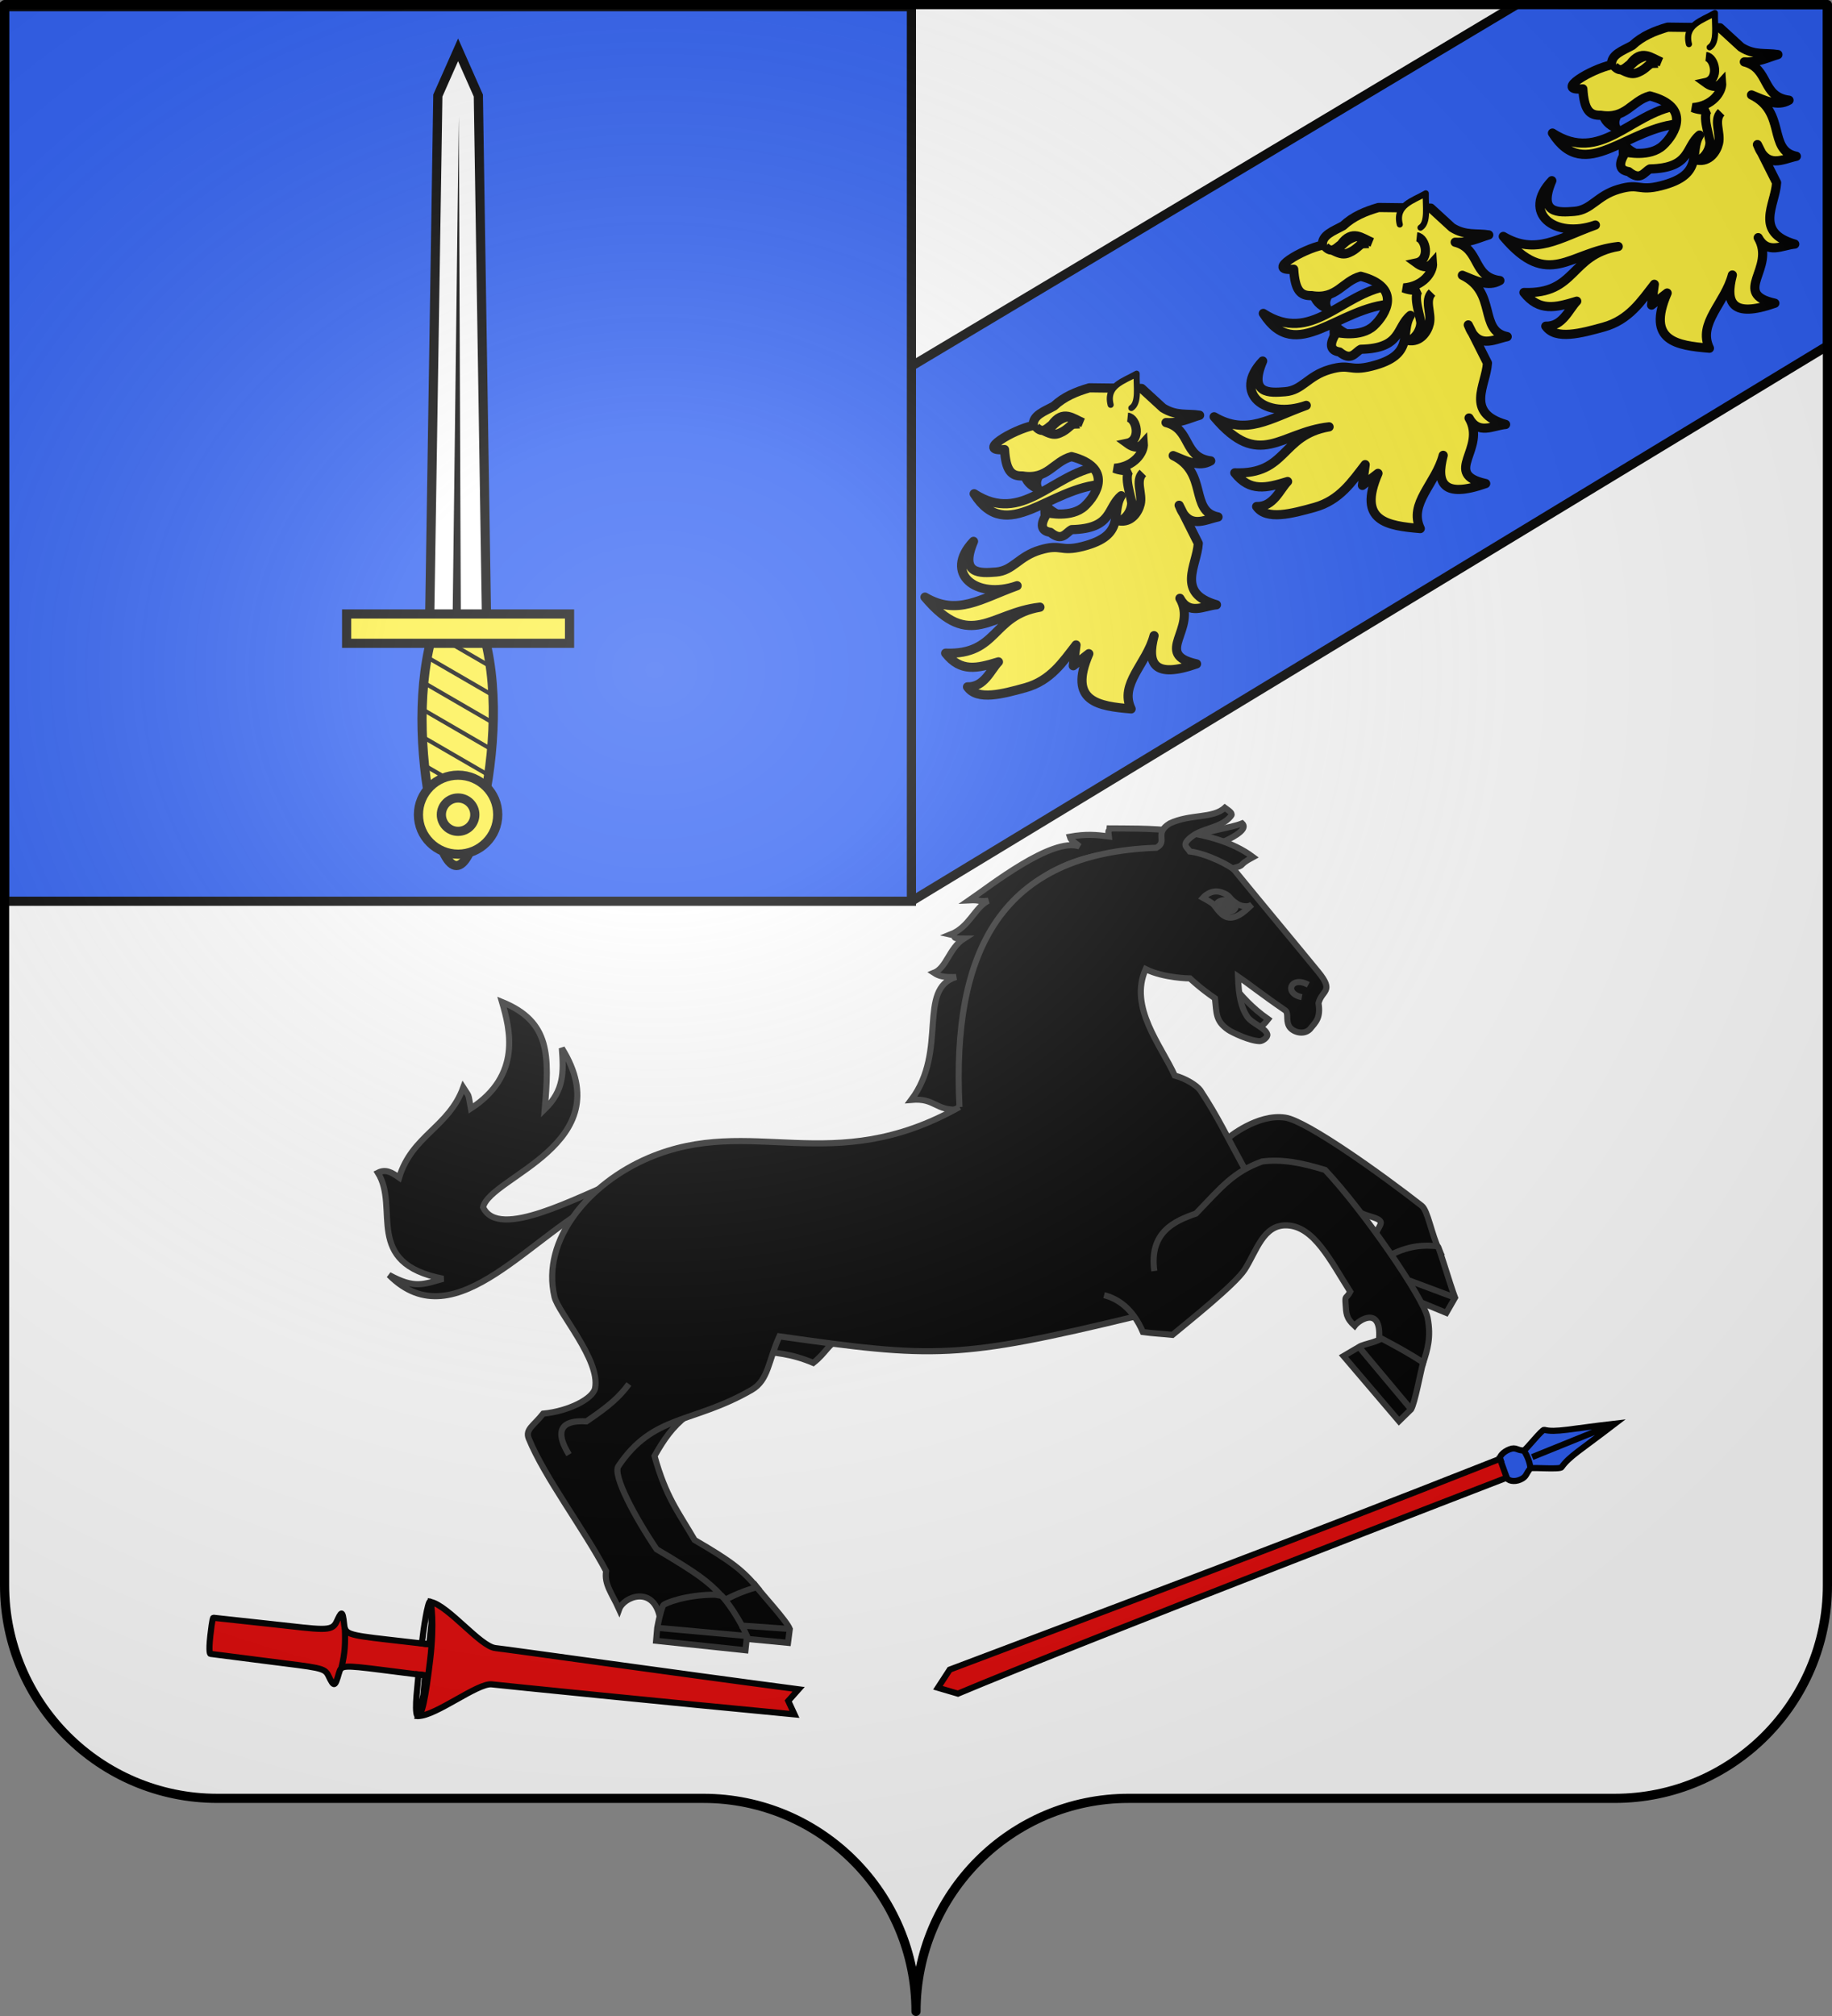 <?xml version="1.0" encoding="UTF-8" standalone="no"?>
<svg
   xmlns:dc="http://purl.org/dc/elements/1.1/"
   xmlns:cc="http://creativecommons.org/ns#"
   xmlns:rdf="http://www.w3.org/1999/02/22-rdf-syntax-ns#"
   xmlns:svg="http://www.w3.org/2000/svg"
   xmlns="http://www.w3.org/2000/svg"
   xmlns:xlink="http://www.w3.org/1999/xlink"
   xmlns:sodipodi="http://sodipodi.sourceforge.net/DTD/sodipodi-0.dtd"
   xmlns:inkscape="http://www.inkscape.org/namespaces/inkscape"
   height="660"
   width="600"
   version="1.0"
   id="svg2"
   sodipodi:version="0.32"
   inkscape:version="0.92.3 (2405546, 2018-03-11)"
   sodipodi:docname="Blason du Général Antoine Charles Louis de Lasalle.svg"
   inkscape:output_extension="org.inkscape.output.svg.inkscape">
  <rect width="100%" height="100%" fill="#808080" stroke="none"/>
  <sodipodi:namedview
     inkscape:window-height="544"
     inkscape:window-width="800"
     inkscape:pageshadow="2"
     inkscape:pageopacity="0.0"
     guidetolerance="10.0"
     gridtolerance="10.0"
     objecttolerance="10.0"
     borderopacity="1.0"
     bordercolor="#666666"
     pagecolor="#ffffff"
     id="base"
     showgrid="false"
     height="660px"
     inkscape:zoom="0.44614008"
     inkscape:cx="627.94799"
     inkscape:cy="134.81761"
     inkscape:window-x="-4"
     inkscape:window-y="-4"
     inkscape:current-layer="layer2" />
  <defs
     id="defs6">
    <linearGradient
       id="linearGradient2893">
      <stop
         style="stop-color:white;stop-opacity:0.314;"
         offset="0"
         id="stop2895" />
      <stop
         id="stop2897"
         offset="0.19"
         style="stop-color:white;stop-opacity:0.251;" />
      <stop
         style="stop-color:#6b6b6b;stop-opacity:0.125;"
         offset="0.6"
         id="stop2901" />
      <stop
         style="stop-color:black;stop-opacity:0.125;"
         offset="1"
         id="stop2899" />
    </linearGradient>
    <radialGradient
       inkscape:collect="always"
       xlink:href="#linearGradient2893"
       id="radialGradient11919"
       gradientUnits="userSpaceOnUse"
       gradientTransform="matrix(1.551,0,0,1.35,-227.894,-51.263)"
       cx="285.186"
       cy="200.448"
       fx="285.186"
       fy="200.448"
       r="300" />
  </defs>
  <g
     inkscape:groupmode="layer"
     id="layer1"
     inkscape:label="Fond écu"
     sodipodi:insensitive="true">
    <path
       id="path2014"
       style="fill:#ffffff;fill-opacity:1;fill-rule:nonzero;stroke:none;stroke-width:5;stroke-linecap:round;stroke-linejoin:round;stroke-miterlimit:4;stroke-dashoffset:0;stroke-opacity:1"
       d="m 300,658.499 c 0,-38.504 31.203,-69.754 69.65,-69.754 38.447,0 120.753,0 159.2,0 38.447,0 69.65,-31.25 69.65,-69.754 V 1.5 l -597,3e-5 -3e-5,517.492 c 0,38.504 31.203,69.754 69.65,69.754 38.447,0 120.753,0 159.2,0 38.447,0 69.65,31.25 69.65,69.754 z"
       sodipodi:nodetypes="cssccccssc"
       inkscape:connector-curvature="0" />
  </g>
  <g
     inkscape:groupmode="layer"
     id="layer2"
     inkscape:label="Meubles"
     style="display:inline">
    <rect
       width="600"
       height="660"
       x="-600"
       y="5.0620925e-05"
       style="display:inline;fill:none;fill-opacity:1;fill-rule:nonzero;stroke:none;stroke-width:7.56;stroke-linecap:round;stroke-linejoin:round;stroke-miterlimit:4;stroke-dasharray:none;stroke-opacity:1"
       id="rect69132"
       transform="scale(-1,1)" />
    <rect
       style="fill:#ff0000;fill-opacity:1;stroke-width:5.394;stroke-miterlimit:4;stroke-dasharray:none"
       id="rect69134"
       width="0"
       height="45.714"
       x="-348.571"
       y="192.857"
       transform="scale(-1,1)" />
    <rect
       width="600"
       height="660"
       x="-600"
       y="5.0620925e-05"
       style="display:inline;fill:none;fill-opacity:1;fill-rule:nonzero;stroke:none;stroke-width:7.56;stroke-linecap:round;stroke-linejoin:round;stroke-miterlimit:4;stroke-dasharray:none;stroke-opacity:1"
       id="rect17789"
       transform="scale(-1,1)" />
    <rect
       style="fill:#ff0000;fill-opacity:1;stroke-width:5.394;stroke-miterlimit:4;stroke-dasharray:none"
       id="rect17791"
       width="0"
       height="45.714"
       x="-348.571"
       y="192.857"
       transform="scale(-1,1)" />
    <rect
       width="600"
       height="660"
       x="-600"
       y="5.0620925e-05"
       style="display:inline;fill:none;fill-opacity:1;fill-rule:nonzero;stroke:none;stroke-width:7.56;stroke-linecap:round;stroke-linejoin:round;stroke-miterlimit:4;stroke-dasharray:none;stroke-opacity:1"
       id="rect23639"
       transform="scale(-1,1)" />
    <rect
       style="fill:#ff0000;fill-opacity:1;stroke-width:5.394;stroke-miterlimit:4;stroke-dasharray:none"
       id="rect23641"
       width="0"
       height="45.714"
       x="-348.571"
       y="192.857"
       transform="scale(-1,1)" />
    <path
       style="opacity:1;fill:#2b5df2;fill-opacity:1;fill-rule:evenodd;stroke:#000000;stroke-width:3;stroke-linecap:butt;stroke-linejoin:bevel;stroke-miterlimit:4;stroke-dasharray:none;stroke-dashoffset:0;stroke-opacity:1"
       d="M 496.911,1.389 298.5,119.887 V 295.049 L 598.519,113.219 598.5,1.5 Z"
       id="rect857"
       inkscape:connector-curvature="0"
       sodipodi:nodetypes="cccccc" />
    <path
       inkscape:connector-curvature="0"
       style="display:inline;overflow:visible;visibility:visible;fill:#2b5df2;fill-opacity:1;fill-rule:evenodd;stroke:#000000;stroke-width:3;stroke-linecap:butt;stroke-linejoin:miter;stroke-miterlimit:4;stroke-dasharray:none;stroke-dashoffset:0;stroke-opacity:1;marker:none;marker-start:none;marker-mid:none;marker-end:none;enable-background:accumulate"
       d="M 298.5,2.188 V 295.05 H 1.5 V 2.188 Z"
       id="rect10307" />
    <g
       id="g16786"
       transform="matrix(-0.451,0,0,-0.449,271.909,371.379)"
       style="stroke-width:0.871">
      <path
         d="m 254.813,227.219 c 10.214,-41.607 23.143,-41.607 32.857,0 9.714,41.607 12.714,92.821 2,134.429 -10.714,41.607 -28.143,41.607 -38.857,0 -10.714,-41.607 -6.214,-92.821 4,-134.429 z"
         style="fill:#fcef3c;fill-opacity:1;fill-rule:nonzero;stroke:#000000;stroke-width:6.669;stroke-miterlimit:4;stroke-dasharray:none;stroke-opacity:1"
         id="path16790"
         inkscape:connector-curvature="0" />
      <path
         inkscape:connector-curvature="0"
         id="path16794"
         style="fill:#ffffff;fill-opacity:1;fill-rule:nonzero;stroke:#000000;stroke-width:6.669;stroke-miterlimit:4;stroke-opacity:1;stroke-dasharray:none"
         d="m 249.533,371.58 h 41.416 l -6,385.858 -14.708,33.355 -14.708,-33.355 z" />
      <path
         inkscape:connector-curvature="0"
         id="path16796"
         style="fill:#000000;fill-opacity:1;fill-rule:evenodd;stroke:none;stroke-width:3.485;stroke-linecap:butt;stroke-linejoin:miter;stroke-miterlimit:4;stroke-dasharray:none;stroke-opacity:1"
         d="m 268.233,375.062 1.496,367.031 4.504,-367.031 z" />
      <path
         d="m 249.628,241.108 c -0.217,1.031 -0.449,2.061 -0.656,3.094 l 47.875,27.875 c -0.12,-1.232 -0.241,-2.457 -0.375,-3.688 z m -3.312,18.094 c -0.162,1.051 -0.316,2.103 -0.469,3.156 l 52.344,30.5 c -0.036,-1.176 -0.076,-2.356 -0.125,-3.531 z m -2.312,18.656 c -0.104,1.085 -0.22,2.164 -0.312,3.25 l 54.438,31.719 c 0.042,-1.138 0.065,-2.268 0.094,-3.406 z m -1.281,19.25 c -0.038,1.132 -0.068,2.274 -0.094,3.406 l 54.125,31.531 c 0.116,-1.09 0.21,-2.19 0.312,-3.281 z m 0,20 c 0.04,1.178 0.07,2.354 0.125,3.531 l 51.25,29.844 c 0.08,-0.362 0.169,-0.734 0.25,-1.094 0.118,-0.68 0.231,-1.351 0.344,-2.031 z m 1.469,20.844 c 0.188,1.253 0.37,2.518 0.562,3.781 l 45.188,26.344 c 0.284,-0.998 0.553,-1.994 0.812,-3 z"
         style="fill:#000000;fill-opacity:1;fill-rule:nonzero;stroke:none;stroke-width:4.446;stroke-miterlimit:4;stroke-dasharray:none;stroke-opacity:1"
         id="path16798"
         inkscape:connector-curvature="0"
         sodipodi:nodetypes="ccccccccccccccccccccccccccccccc" />
      <rect
         width="161.869"
         height="21.378"
         x="189.307"
         y="358.073"
         style="fill:#fcef3c;fill-opacity:1;fill-rule:nonzero;stroke:#000000;stroke-width:6.669;stroke-miterlimit:4;stroke-dasharray:none;stroke-opacity:1"
         id="rect16800" />
      <path
         inkscape:connector-curvature="0"
         id="path16804"
         style="fill:#fcef3c;fill-opacity:1;fill-rule:nonzero;stroke:#000000;stroke-width:6.669;stroke-miterlimit:4;stroke-dasharray:none;stroke-opacity:1"
         d="m 299.031,233.123 c 0.006,15.904 -12.885,28.8 -28.789,28.8 -15.904,0 -28.795,-12.896 -28.789,-28.8 -0.006,-15.904 12.885,-28.8 28.789,-28.8 15.904,0 28.795,12.896 28.789,28.8 z" />
      <path
         inkscape:connector-curvature="0"
         id="path16806"
         style="fill:#fcef3c;fill-opacity:1;fill-rule:nonzero;stroke:#000000;stroke-width:6.669;stroke-miterlimit:4;stroke-dasharray:none;stroke-opacity:1"
         d="m 282.392,233.123 c 0.003,6.713 -5.438,12.155 -12.151,12.155 -6.713,0 -12.153,-5.443 -12.151,-12.155 -0.003,-6.713 5.438,-12.155 12.151,-12.155 6.713,0 12.153,5.443 12.151,12.155 z" />
    </g>
    <g
       transform="matrix(0.665,0,0,0.666,262.621,121.671)"
       id="g3066"
       style="stroke-width:1.503">
      <path
         inkscape:connector-curvature="0"
         id="path3447-39"
         style="fill:#fcef3c;fill-opacity:1;fill-rule:evenodd;stroke:#000000;stroke-width:4.509;stroke-linecap:round;stroke-linejoin:round;stroke-miterlimit:4;stroke-dasharray:none;stroke-opacity:1"
         d="m 146.107,46.543 c -23.128,3.951 -37.483,28.775 -61.261,13.48 16.125,25.425 36.795,-3.27 63.807,-4.679 z" />
      <path
         id="path2474-3"
         style="fill:#ffffff;fill-rule:evenodd;stroke:#000000;stroke-width:4.509;stroke-linecap:round;stroke-linejoin:round;stroke-miterlimit:4;stroke-dasharray:none;stroke-opacity:1"
         d="m 109.599,50.342 c 0.774,3.401 3.109,5.756 6.661,7.293 -2.132,-4.152 1.056,-7.063 2.837,-10.303 m 1.027,26.709 c -0.028,-2.819 -0.847,-4.675 -0.054,-8.493 2.417,3.386 6.051,4.469 9.179,6.51" />
      <path
         inkscape:connector-curvature="0"
         id="path2462-9"
         style="fill:#fcef3c;fill-rule:evenodd;stroke:#000000;stroke-width:4.509;stroke-linecap:round;stroke-linejoin:round;stroke-miterlimit:4;stroke-dasharray:none;stroke-opacity:1"
         d="m 135.024,134.354 -1.363,10.218 7.672,-5.92 c -10.341,23.734 4.852,25.765 20.827,27.131 -5.951,-12.276 7.684,-22.174 11.288,-36 -3.616,13.638 -0.208,21.301 20.933,13.878 -21.802,-4.773 0.703,-17.093 -8.2,-32.237 4.614,8.49 11.703,3.737 18.009,3.174 -20.154,-5.853 -9.602,-19.232 -8.949,-30.185 L 185.794,65.676 c 4.65,12.152 12.2,7.239 19.168,5.757 -14.277,-2.879 -4.75,-21.803 -22.084,-30.165 6.306,2.506 12.7,6.012 18.482,2.598 -13.717,-1.713 -9.474,-15.645 -22.012,-18.841 7.072,0.386 11.333,-2.084 16.539,-3.594 -5.989,-0.994 -11.423,0.568 -18.108,-3.625 L 167.344,8.262 141.596,7.951 c -6.388,1.852 -12.471,4.318 -17.456,8.991 -4.642,2.565 -10.59,4.491 -10.171,9.534 -9.901,2.016 -28.602,13.04 -14.154,11.817 0.672,10.328 3.24,13.151 8.792,12.973 12.461,2.055 15.081,-7.002 24.211,-9.514 20.543,5.398 12.439,18.792 6.484,24.342 -6.472,6.032 -18.397,3.289 -18.397,3.289 -3.739,5.695 -3.243,8.895 1.489,9.599 5.812,4.741 7.493,0.272 10.461,-1.329 20.389,-0.443 17.263,-10.7 24.451,-16.654 -5.337,8.595 2.799,19.422 -19.068,24.934 -11.292,2.851 -10.17,-1.452 -20.834,1.693 -10.664,3.144 -13.344,10.239 -21.822,10.885 -7.579,0.578 -18.054,1.443 -11.042,-15.083 -15.056,15.732 1.273,28.857 21.459,21.796 -18.139,6.544 -29.391,14.98 -45.366,5.607 22.344,26.493 32.523,7.58 56.617,4.942 -23.874,4.114 -20.456,23.557 -46.447,22.615 7.493,9.477 15.502,7.476 26.012,4.269 -3.853,3.883 -6.904,12.545 -15.246,12.291 4.816,6.932 17.511,3.451 28.462,0.43 12.459,-3.438 18.485,-12.666 24.994,-21.024 z" />
      <path
         inkscape:connector-curvature="0"
         id="path2472-67"
         style="fill:#fcef3c;fill-rule:evenodd;stroke:#000000;stroke-width:3.006;stroke-linecap:round;stroke-linejoin:round;stroke-miterlimit:4;stroke-dasharray:none;stroke-opacity:1"
         d="M 152.071,16.306 C 149.671,6.785 158.489,4.701 164.871,1.003 c -0.173,6.329 1.334,14.364 -2.605,16.867" />
      <path
         id="path3613"
         style="fill:none;stroke:#000000;stroke-width:4.509;stroke-linecap:butt;stroke-linejoin:miter;stroke-miterlimit:4;stroke-dasharray:none;stroke-opacity:1"
         d="m 160.43,22.381 c 4.493,0.476 6.859,11.351 -0.175,12.83 1.93,1.404 4.988,3.31 7.942,0 0.374,4.556 -4.615,11.584 -14.272,12.306 2.196,0.961 5.627,1.396 7.639,0.96 -3.501,2.679 1.084,13.979 0.873,16.582 -0.288,3.554 -2.889,7.723 -6.284,8.291 6.086,1.041 9.576,-4.334 10.492,-8.261 1.224,-5.24 -2.617,-11.344 1.29,-15.304 M 119.777,29.402 c 3.053,1.417 4.841,1.873 7.341,0.743 4.083,-1.7 5.085,-4.306 7.073,-4.377 -0.366,-1.68 -0.899,-3.264 -3.724,-3.534 -6.285,2.102 -5.749,4.265 -10.689,7.168 z m -4.483,-2.222 c 3.462,3.625 5.472,0.566 7.801,-1.027 5.537,-7.741 10.401,-3.071 15.406,-1.009" />
    </g>
    <use
       x="0"
       y="0"
       xlink:href="#g3066"
       id="use1112"
       transform="translate(94.7,-59.039)"
       width="100%"
       height="100%" />
    <use
       x="0"
       y="0"
       xlink:href="#use1112"
       id="use1114"
       transform="translate(94.7,-59.039)"
       width="100%"
       height="100%" />
    <g
       id="g1208"
       transform="matrix(1.047,0,0,1.047,-13.929,-19.174)"
       style="stroke-width:0.955">
      <path
         sodipodi:nodetypes="ccccccc"
         inkscape:connector-curvature="0"
         id="path2664"
         d="m 232.77,529.404 27.027,2.598 0.559,-4.328 c -1.11,-2.738 -8.306,-10.352 -10.937,-13.828 l -14.252,7.209 c -0.619,1.048 -1.142,2.322 -2.409,4.336 z"
         style="fill:#000000;fill-rule:evenodd;stroke:#313131;stroke-width:1.91" />
      <path
         inkscape:connector-curvature="0"
         style="fill:#000000;fill-rule:evenodd;stroke:#313131;stroke-width:1.91"
         id="path2674"
         d="m 399.212,326.814 c 2.521,2.793 5.36,6.402 10.783,10.193 -1.918,2.498 -2.708,2.487 -4.233,3.256" />
      <path
         inkscape:connector-curvature="0"
         d="m 385.791,280.242 c 4.162,-2.027 12.525,-3.01 16.062,-4.467 0.875,0.828 1.653,2.676 -8.42,6.897"
         id="path2680"
         style="fill:#000000;fill-rule:evenodd;stroke:#313131;stroke-width:1.91" />
      <path
         inkscape:connector-curvature="0"
         d="m 397.368,374.229 c 0,0 9.222,-7.799 18.03,-6.442 6.669,1.028 29.872,17.575 42.622,27.55 1.96,1.533 2.998,8.773 5.598,14.22 -6.617,-0.946 -10.448,0.018 -15.155,2.098 -3.066,-4.337 -3.205,-5.231 -4.82,-7.393 0.376,-1.592 2.127,-3.223 1.421,-4.128 -1.029,-1.319 -4.613,-1.471 -7.273,-3.187 -7.169,-4.625 -17.107,-13.698 -22.647,-13.726 -6.047,-0.03 -9.795,8.203 -14.57,13.822"
         id="path2682"
         style="fill:#000000;fill-rule:evenodd;stroke:#313131;stroke-width:1.91" />
      <path
         inkscape:connector-curvature="0"
         d="m 203.082,392.961 c -22.772,9.747 -47.072,45.217 -68.098,24.007 8.178,4.492 10.913,2.847 16.979,1.195 -25.298,-4.884 -13.529,-22.071 -20.446,-33.149 2.444,-1.237 4.287,-0.133 6.643,1.511 4.037,-13.242 15.521,-15.683 20.051,-28.168 2.019,3.193 1.437,1.392 2.387,6.553 16.019,-10.401 12.2,-24.942 9.735,-33.302 15.24,6.207 14.784,16.849 13.367,33.559 6.035,-5.908 5.947,-11.532 5.356,-19.113 18.671,30.035 -22.527,40.197 -24.639,49.753 4.842,10.442 29.475,-3.275 43.32,-8.705 m 45.084,48.818 c -1.609,3.662 -1.543,10.209 -4.67,14.599 -19.648,8.244 -24.062,12.354 -30.118,23.058 3.592,12.9 7.379,17.392 12.558,26.285 11.443,6.642 14.992,9.454 19.45,14.735 -4.717,1.346 -9.621,3.328 -15.007,7.063 -2.606,-14.752 -10.478,-6.077 -12.517,-3.165 -3.721,-3.138 -2.304,-7.417 -3.197,-11.211 -7.058,-10.273 -21.795,-32.188 -21.795,-32.188 m 78.573,-38.237 c -3.735,1.679 -4.33,4.413 -8.39,7.611 -6.944,-2.926 -12.221,-3.278 -17.827,-3.662 1.436,-3.517 2.521,-8.174 2.521,-8.174"
         style="fill:#000000;fill-rule:evenodd;stroke:#313131;stroke-width:1.91"
         id="path2688" />
      <path
         inkscape:connector-curvature="0"
         d="m 313.747,365.302 c -3.117,-82.712 47.334,-88.236 84.85,-75.422 5.008,-1.261 1.155,-0.628 6.669,-3.58 -13.047,-9.801 -35.4,-8.835 -44.876,-8.954 -0.136,1.412 -0.587,-0.215 -0.241,2.509 -4.003,-0.517 -7.02,-0.822 -12.201,0.088 0.379,1.317 1.408,1.572 3.004,3.026 -8.602,-2.947 -27.946,12.374 -34.506,16.868 3.661,-0.176 2.637,0.497 5.981,0.127 -4.291,2.157 -5.839,8.217 -11.815,10.568 2.589,0.566 -0.549,1.286 4.212,1.274 -4.673,2.995 -5.39,9.112 -9.374,10.7 1.583,1.037 2.988,1.464 6.93,1.299 -12.321,3.729 -2.454,23.036 -14.025,38.423 7.616,-0.675 7.487,3.574 15.111,3.019"
         id="path2690"
         style="fill:#000000;fill-rule:evenodd;stroke:#313131;stroke-width:1.91" />
      <path
         inkscape:connector-curvature="0"
         style="fill:#000000;fill-rule:evenodd;stroke:#313131;stroke-width:1.91"
         id="path2692"
         d="m 313.437,364.461 c -2.459,-49.06 13.117,-79.374 61.598,-81.068 3.757,-2.051 -0.95,-4.458 4.189,-7.608 6.425,-3.026 13.475,-1.441 17.224,-4.909 1.64,1.196 2.644,1.818 1.843,2.682 -3.014,3.658 -8.641,3.603 -12.175,6.322 -3.457,2.659 -1.554,3.204 -0.618,4.68 5.242,0.644 12.808,4.448 14.05,5.969 8.536,10.455 18.196,22.007 26.096,31.654 5.149,6.289 1.149,5.632 0.108,9.802 0.707,4.649 -0.792,5.847 -2.721,8.166 -2.018,2 -5.634,0.817 -6.575,-1.114 -0.945,-1.94 0.048,-4 -1.202,-4.853 -7,-4.773 -11.914,-8.68 -14.688,-10.54 0.178,5.994 0.997,9.652 2.813,12.463 1.454,2.25 5.759,3.563 6.332,5.62 0.26,0.934 -1.489,2.143 -2.331,2.134 -3.096,-0.032 -8.634,-2.686 -9.872,-3.536 -4.087,-2.806 -3.607,-5.349 -4.16,-9.86 -4.738,-3.253 -7.803,-6.215 -7.803,-6.215 0,0 -8.159,-0.07 -13.882,-2.903 -5.32,11.992 4.826,23.795 9.106,33.27 3.475,0.949 6.852,3.04 8.013,4.631 5.919,9.091 7.02,12.121 15.982,28.416 1.069,3.391 -14.445,28.843 -36.266,42.288 -55.5,13.377 -63.025,13.106 -111.391,6.218 -3.495,7.633 -3.363,13.663 -8.7,16.745 -18.428,10.641 -30.744,7.542 -41.67,23.858 -1.869,2.791 5.168,15.942 11.942,25.955 12.88,7.642 15.9,9.874 20.373,14.6 -11.915,-0.659 -13.421,1.812 -19.375,6.487 -2.145,-9.815 -11.3,-6.236 -12.703,-2.293 -2.291,-5.095 -4.692,-7.728 -4.075,-11.96 -7.069,-13.351 -19.24,-29.311 -24.203,-41.445 -1.165,-2.848 1.535,-3.995 4.514,-7.771 8.182,-0.8 15.645,-4.75 16.25,-8.005 1.644,-8.849 -11.526,-23.52 -12.713,-28.534 -4.238,-17.904 10.867,-35.52 29.414,-43.427 32.361,-13.797 57.311,6.59 97.274,-15.919 z" />
      <path
         inkscape:connector-curvature="0"
         style="fill:none;fill-rule:evenodd;stroke:#313131;stroke-width:1.91"
         id="path2696"
         d="m 422.564,326.245 c -5.497,-3.014 -7.751,2.787 -2.03,3.86" />
      <path
         d="m 236.967,516.943 c -9.136,0.008 -15.659,2.666 -16.158,3.285 -0.269,0.334 -1.09,2.637 -1.916,7.082 l -0.35,4.049 27.951,2.961 0.468,-4.451 c -2.351,-5.415 -6.253,-10.895 -7.907,-12.541 z m 209.814,-81.559 c -0.901,2.542 -6.895,3.012 -8.381,4.112 l -4.826,2.837 17.346,20.348 3.791,-3.706 c 1.169,-1.972 2.84,-11.103 3.846,-14.987 z m 13.936,-27.547 c -5.304,-0.172 -10.068,1.052 -17.344,5.668 l -1.281,5.57 23.629,9.742 2.731,-4.75 c -1.765,-4.706 -4.936,-15.743 -5.418,-16.077 -0.789,-0.076 -1.559,-0.13 -2.316,-0.154 z"
         style="fill:#000000;fill-rule:evenodd;stroke:#313131;stroke-width:1.91"
         id="path2708"
         inkscape:connector-curvature="0" />
      <path
         inkscape:connector-curvature="0"
         style="fill:#000000;fill-rule:evenodd;stroke:#313131;stroke-width:1.91"
         id="path2712"
         d="m 374.384,415.751 c -1.659,-12.125 6.282,-15.649 13.022,-17.969 8.17,-8.5 11.671,-12.964 20.68,-16.291 6.156,-0.775 12.133,0.317 19.729,2.649 11.829,12.537 30.839,40.021 32.051,46.23 1.207,6.183 -0.099,10.071 -1.345,14.003 -4.905,-3.204 -8.421,-5.049 -13.792,-7.92 0.493,-9.657 -6.26,-5.5 -7.694,-3.566 -2.744,-2.525 -2.605,-3.971 -2.816,-6.865 -0.211,-2.894 0.13,-1.353 1.453,-3.818 -6.228,-9.784 -11.294,-20.351 -19.729,-20.738 -7.515,-0.345 -9.592,8.083 -13.272,13.8 -3.052,4.741 -17.813,16.446 -22.599,20.441 -3.117,-0.34 -5.825,-0.418 -9.255,-0.889 -3.197,-7.42 -7.851,-10.411 -12.143,-11.53" />
      <path
         inkscape:connector-curvature="0"
         d="m 404.922,301.154 c -1.396,1.056 -3.673,0.38 -4.615,-0.222 -3.151,-2.014 -1.694,-2.482 -4.965,-3.614 -3.27,-1.132 -5.756,1.709 -5.756,1.709 0,0 1.992,1.073 2.952,1.771 1.165,0.848 2.711,4.57 5.747,4.45 2.496,-0.099 4.796,-2.311 6.636,-4.094 z"
         id="path2716"
         style="fill:none;fill-rule:evenodd;stroke:#313131;stroke-width:1.91" />
      <path
         inkscape:connector-curvature="0"
         d="m 393.808,301.337 c -0.097,1.014 1.16,1.966 2.814,2.13 1.654,0.165 3.084,-0.52 3.2,-1.532 0.116,-1.012 -1.126,-1.971 -2.778,-2.147 -1.653,-0.176 -3.097,0.497 -3.232,1.507 l 3.004,0.33 z"
         id="path2718"
         style="fill:#313131;stroke:#313131;stroke-width:1.91" />
      <path
         d="m 454.086,418.692 14.365,5.376 m -30.051,15.428 16.31,19.479 m -194.355,68.698 -15.687,-1.11 m -25.776,0.747 28.069,2.559 m -36.925,-78.782 c -3.121,4.187 -6.088,6.769 -13.277,11.675 -11.767,-0.714 -7.361,7.248 -5.477,10.389"
         style="fill:none;fill-rule:evenodd;stroke:#313131;stroke-width:1.91;stroke-linecap:butt;stroke-linejoin:miter;stroke-miterlimit:4;stroke-dasharray:none;stroke-opacity:1"
         id="path1190"
         inkscape:connector-curvature="0" />
    </g>
    <g
       id="g1244"
       transform="translate(-20.019)">
      <path
         inkscape:connector-curvature="0"
         d="m 511.277,477.59 c -0.255,-0.637 0.902,-2.245 3.124,-3.111 2.208,-0.86 2.514,0.455 4.716,0.371 0.786,-0.313 5.94,-6.937 6.651,-6.751 3.653,0.955 8.509,-0.344 23.181,-2.02 -11.478,8.812 -14.939,10.677 -17.481,14.24 -0.43,0.842 -9.393,0.044 -10.209,0.37 -1.559,1.79 -1.153,2.744 -3.283,3.691 -2.13,0.948 -4.101,0.34 -4.484,-0.611 -0.922,-2.035 -2.029,-4.045 -2.215,-6.179 z m 10.564,-0.569 25.638,-10.376 z"
         style="fill:#2b5df2;stroke:#000000;stroke-width:2;stroke-miterlimit:4;stroke-dasharray:none;stroke-opacity:1"
         id="path1236"
         sodipodi:nodetypes="ccccccccccccc" />
      <path
         sodipodi:nodetypes="ccccccccscscccccccsccccccccccc"
         id="path1216"
         style="fill:#e20909;stroke:#000000;stroke-width:2;stroke-miterlimit:4;stroke-dasharray:none;stroke-opacity:1"
         d="m 182.259,539.547 c 4.815,0.545 59.032,8.193 99.308,13.502 l -3.383,3.799 2.026,4.403 c -42.473,-4.043 -94.558,-9.317 -99.164,-9.828 -4.59,-0.51 -18.457,10.466 -24.088,10.359 0.189,-0.719 1.693,-6.76 1.693,-6.76 l 0.59,-6.536 -14.252,-1.802 c -12.718,-1.608 -13.23,-1.473 -13.919,0.936 -1.354,4.738 -1.641,4.852 -3.51,0.942 -1.256,-2.626 -2.812,-2.542 -20.532,-4.8 l -18.128,-2.323 c 0,0 -0.631,-0.25 0.005,-5.965 0.655,-5.888 0.964,-5.855 0.964,-5.855 l 18.997,2.063 c 16.765,1.82 19.809,2.616 21.345,-0.666 1.595,-3.409 1.994,-4.224 2.515,0.706 0.337,3.18 0.934,3.523 14.013,5.018 l 13.844,1.583 0.756,-6.798 -0.184,-7.08 c 5.886,1.39 16.143,14.542 21.103,15.105 z m 148.805,7.055 c 37.994,-14.384 108.879,-40.793 180.213,-69.012 l 2.215,6.179 c 0,0 -140.412,54.162 -179.742,70.701 l -6.553,-1.928 z"
         inkscape:connector-curvature="0" />
      <path
         d="m 519.117,474.851 c 1.141,1.86 1.933,3.791 2.142,5.838 m -360.209,57.718 c -0.011,-0.024 -1.799,-0.192 -2.874,-0.391 0.544,-4.892 1.936,-13.677 2.668,-13.687 0.43,-0.027 1.47,7.05 0.058,19.034 -1.412,11.983 -2.765,19.158 -4.228,18.417 -1.072,-2.002 0.296,-11.029 0.365,-13.614 0.833,0.08 1.555,0.084 3.043,0.435 m -27.121,-15.634 c 0.188,5.101 0.074,8.066 -1.123,13.008"
         style="fill:none;fill-rule:evenodd;stroke:#000000;stroke-width:2;stroke-linecap:butt;stroke-linejoin:miter;stroke-miterlimit:4;stroke-dasharray:none;stroke-opacity:1"
         id="path1238"
         inkscape:connector-curvature="0" />
    </g>
  </g>
  <g
     inkscape:groupmode="layer"
     id="layer3"
     inkscape:label="Reflet final"
     sodipodi:insensitive="true">
    <path
       id="path2875"
       style="fill:url(#radialGradient11919);fill-opacity:1;fill-rule:evenodd;stroke:none;stroke-width:3;stroke-linecap:butt;stroke-linejoin:miter;stroke-miterlimit:4;stroke-dasharray:none;stroke-opacity:1"
       d="M 1.5,1.5 L 1.5,518.991 C 1.5,557.496 32.703,588.746 71.15,588.746 C 109.597,588.746 191.903,588.746 230.35,588.746 C 268.797,588.746 300,619.996 300,658.5 C 300,619.996 331.203,588.746 369.65,588.746 C 408.097,588.746 490.403,588.746 528.85,588.746 C 567.297,588.746 598.5,557.496 598.5,518.991 L 598.5,1.5 L 1.5,1.5 z" />
  </g>
  <g
     inkscape:groupmode="layer"
     id="layer4"
     inkscape:label="Contour final"
     sodipodi:insensitive="true">
    <path
       id="path1572"
       style="fill:none;fill-opacity:1;fill-rule:nonzero;stroke:#000000;stroke-width:3;stroke-linecap:round;stroke-linejoin:round;stroke-miterlimit:4;stroke-dasharray:none;stroke-dashoffset:0;stroke-opacity:1"
       d="M 300,658.5 C 300,619.996 331.203,588.746 369.65,588.746 C 408.097,588.746 490.403,588.746 528.85,588.746 C 567.297,588.746 598.5,557.497 598.5,518.993 L 598.5,1.5 L 1.5,1.5 L 1.5,518.993 C 1.5,557.497 32.703,588.746 71.15,588.746 C 109.597,588.746 191.903,588.746 230.35,588.746 C 268.797,588.746 300,619.996 300,658.5 z"
       sodipodi:nodetypes="cssccccssc" />
  </g>
</svg>
